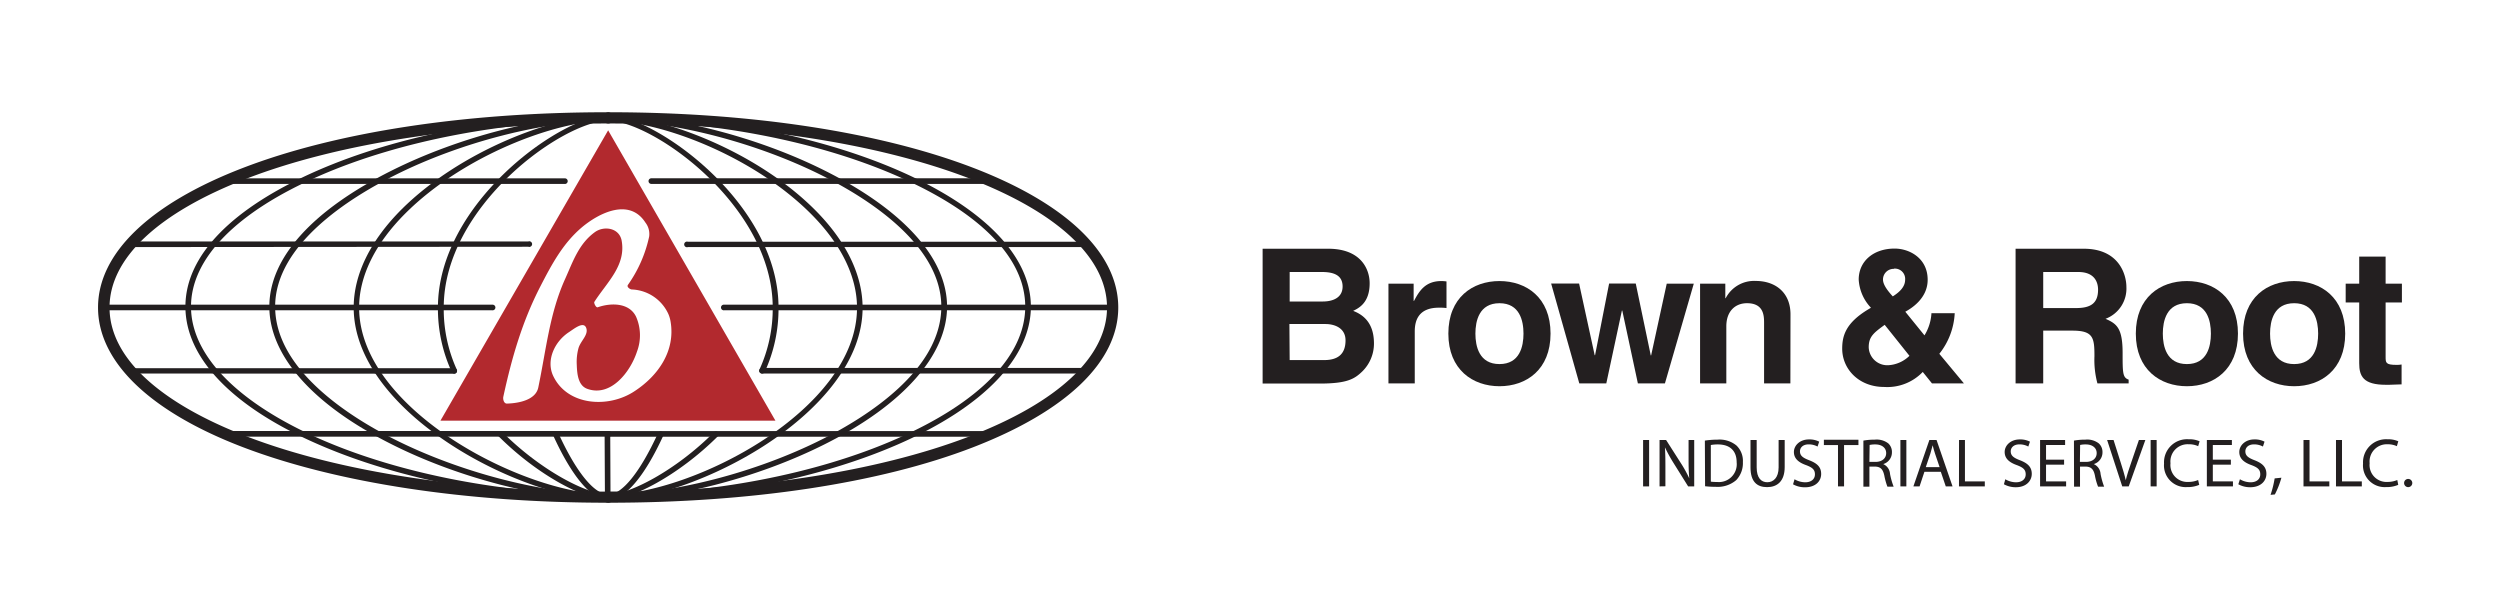<svg id="Layer_1" data-name="Layer 1" xmlns="http://www.w3.org/2000/svg" viewBox="0 0 469.48 115.49"><defs><style>.cls-1{fill:#231f20;}.cls-2{fill:#b2292e;}</style></defs><title>Brown-Root-Industrial_logo</title><path class="cls-1" d="M114.34,82H42.47a.53.53,0,1,1,0-1.06h71.87a.53.53,0,0,1,0,1.06Z"/><path class="cls-1" d="M92.43,58.27h-73a.53.53,0,1,1,0-1.05h73a.53.53,0,1,1,0,1.05Z"/><path class="cls-1" d="M24.48,70.14a.53.53,0,0,1,0-1H85.3a.52.52,0,0,1,.52.52.53.53,0,0,1-.52.53Z"/><path class="cls-1" d="M24.49,46.4a.53.53,0,1,1,0-1.06H99.22a.53.53,0,1,1,0,1Z"/><path class="cls-2" d="M114.19,24.45,145.62,79H82.71l31.48-54.5ZM101.52,53.7c-3.44,6.66-5.39,13.4-7,20.8-.1.47.09,1.3.68,1.29,2.28-.06,5.39-.7,5.88-3,1.49-7.12,2.13-14,5.07-20.46,1.44-3.2,2.55-6.57,5.58-8.75,1.69-1.21,4.51-.81,5,1.55.89,4.71-2.75,7.86-5.12,11.57-.12.19.31,1.14.65,1,2.58-.89,5.95-.83,7.2,1.8a8.68,8.68,0,0,1,.16,6.53c-1.26,3.86-4.93,8.56-9.31,7-1.75-.61-1.94-2.8-2-4.56a9.83,9.83,0,0,1,.32-3.07c.39-1.39,1.95-2.53,1.45-3.83s-2.26.17-3.26.82c-2.68,1.77-4.24,5.2-3,8.06,2.59,5.76,10.43,6.3,15.36,3,4.47-2.93,7.65-7.57,6.76-13a6.24,6.24,0,0,0-.4-1.42,7.87,7.87,0,0,0-6.9-4.67c-.26,0-1-.44-.73-.85a24.63,24.63,0,0,0,4-9.1,3.51,3.51,0,0,0-.71-2.62c-3-4.66-8.69-1.82-11.93.9C105.71,45.71,103.62,49.63,101.52,53.7Z"/><path class="cls-1" d="M114.21,93.89c-4.23,0-13.11-4.49-20.62-12a.54.54,0,0,1,0-.75.53.53,0,0,1,.75,0c7.22,7.23,15.93,11.71,19.87,11.71a.53.53,0,0,1,0,1Z"/><path class="cls-1" d="M106.08,34.54H42.38a.52.52,0,0,1-.52-.52.52.52,0,0,1,.52-.53h63.7a.53.53,0,0,1,0,1.06Z"/><path class="cls-1" d="M114.2,93.89h0c-19.41,0-39.27-3.82-54.47-10.46-16.07-7-24.91-16.19-24.91-25.85S43.65,39,59.68,32c15.2-6.61,35-10.4,54.42-10.4a.58.58,0,0,1,.63.52.53.53,0,0,1-.53.53s-.07,0-.1,0c-19.25,0-38.93,3.76-54,10.32C44.48,39.76,35.87,48.5,35.87,57.58s8.63,18,24.28,24.88c15.08,6.59,34.78,10.37,54.05,10.37a.53.53,0,0,1,0,1.06Z"/><path class="cls-1" d="M114.2,93.89h0c-12.1,0-28.07-4.11-40.68-10.47C58.72,76,50.58,66.8,50.58,57.58s8.17-18.15,23-25.56c12.65-6.33,28.57-10.41,40.59-10.41a.55.55,0,0,1,.59.52.53.53,0,0,1-.53.53h-.06c-11.87,0-27.6,4-40.12,10.3-8.35,4.18-22.38,12.95-22.38,24.62,0,11.87,14,20.7,22.35,24.9,12.48,6.29,28.27,10.35,40.21,10.35a.53.53,0,0,1,0,1.06Z"/><path class="cls-1" d="M114.21,93.89h0c-16.15,0-47.79-16.38-47.79-36.14,0-6.18,3.11-12.55,9-18.44,11-10.94,28.63-17.7,38.73-17.7a.53.53,0,1,1,0,1.05h0c-9.9,0-27.21,6.64-38,17.39-5.7,5.69-8.71,11.81-8.71,17.7,0,19.18,31,35.08,46.74,35.09a.53.53,0,0,1,0,1Z"/><path class="cls-1" d="M114.21,93.89c-3.09,0-6.77-4.31-10.34-12.15a.55.55,0,0,1,.26-.71.54.54,0,0,1,.7.26c3.35,7.34,6.76,11.55,9.38,11.55a.53.53,0,0,1,0,1Z"/><path class="cls-1" d="M85.3,70.15a.53.53,0,0,1-.47-.31,28.33,28.33,0,0,1-2.59-12.09c0-19.62,23.2-36.09,32-36.14h0a.53.53,0,1,1,0,1.05c-8.47.05-30.9,16-30.91,35.09A27.43,27.43,0,0,0,85.78,69.4a.51.51,0,0,1-.25.7A.64.64,0,0,1,85.3,70.15Z"/><path class="cls-1" d="M114.2,94.41h0C87.59,94.41,63.26,90.7,45.68,84S18.41,67.9,18.41,57.75s9.67-19.47,27.22-26.22,41.83-10.45,68.43-10.45a1.13,1.13,0,0,1,1.19,1.05,1.05,1.05,0,0,1-1,1.06h-.15c-26.34,0-50.37,3.66-67.66,10.3-16.69,6.41-25.87,15-25.87,24.26S29.72,75.58,46.44,82c17.34,6.65,41.4,10.31,67.76,10.32a1,1,0,0,1,0,2.1Z"/><path class="cls-1" d="M114.12,93.73a.52.52,0,0,1-.52-.52l-.06-11.73.53-.53h71.87a.53.53,0,0,1,0,1.06H114.6l.05,11.19a.52.52,0,0,1-.53.53Z"/><path class="cls-1" d="M114.2,93.89a.53.53,0,1,1,0-1c3.93,0,12.65-4.48,19.87-11.71a.51.51,0,0,1,.74,0,.53.53,0,0,1,0,.75C127.3,89.4,118.44,93.89,114.2,93.89Z"/><path class="cls-1" d="M208.94,58.27H136a.53.53,0,1,1,0-1.05h73a.53.53,0,1,1,0,1.05Z"/><path class="cls-1" d="M185.68,34.54H122.32a.53.53,0,0,1,0-1.06h63.36a.53.53,0,0,1,0,1.06Z"/><path class="cls-1" d="M114.21,93.89a.53.53,0,0,1,0-1.06c19.27,0,39-3.78,54.05-10.37,15.65-6.83,24.27-15.67,24.27-24.88s-8.6-17.82-24.22-24.6c-15.07-6.56-34.75-10.32-54-10.32,0,0-.1,0-.1,0a.53.53,0,0,1-.53-.53.58.58,0,0,1,.63-.52c19.38,0,39.22,3.79,54.42,10.4,16,7,24.86,16.05,24.86,25.57s-8.85,18.83-24.91,25.85C153.48,90.07,133.62,93.88,114.21,93.89Z"/><path class="cls-1" d="M114.21,93.89a.53.53,0,0,1,0-1.06c11.94,0,27.73-4.06,40.21-10.35,8.35-4.2,22.35-13,22.35-24.9,0-11.67-14-20.44-22.39-24.62-12.5-6.26-28.25-10.3-40.11-10.3h-.06a.53.53,0,0,1-.53-.53.55.55,0,0,1,.59-.52c12,0,27.94,4.08,40.58,10.41,14.81,7.41,23,16.49,23,25.56S169.68,76,154.89,83.42C142.27,89.78,126.31,93.88,114.21,93.89Z"/><path class="cls-1" d="M114.2,93.89a.53.53,0,1,1,0-1c15.79,0,46.74-15.91,46.74-35.09,0-5.89-3-12-8.71-17.7-10.77-10.75-28.08-17.39-38-17.39h0a.53.53,0,0,1-.53-.53.53.53,0,0,1,.56-.52c10.11,0,27.77,6.76,38.73,17.7,5.9,5.89,9,12.26,9,18.44,0,19.76-31.64,36.13-47.79,36.14Z"/><path class="cls-1" d="M203.92,70.14H143.11a.52.52,0,0,1-.52-.53.52.52,0,0,1,.52-.52h60.81a.53.53,0,1,1,0,1Z"/><path class="cls-1" d="M203.92,46.4H129.19a.53.53,0,1,1,0-1h74.73a.53.53,0,0,1,0,1.06Z"/><path class="cls-1" d="M114.2,93.89a.53.53,0,1,1,0-1c2.62,0,6-4.21,9.37-11.55a.53.53,0,1,1,1,.45C121,89.58,117.29,93.89,114.2,93.89Z"/><path class="cls-1" d="M143.1,70.15a.59.59,0,0,1-.22-.05.53.53,0,0,1-.26-.7,27.43,27.43,0,0,0,2.49-11.65c0-19.06-22.44-35-30.91-35.09a.53.53,0,1,1,0-1.05h0c8.75.05,32,16.52,32,36.14a28.33,28.33,0,0,1-2.59,12.09A.54.54,0,0,1,143.1,70.15Z"/><path class="cls-1" d="M114.21,94.41a1,1,0,0,1,0-2.1c26.35,0,50.42-3.67,67.76-10.32,16.72-6.41,25.92-15,25.92-24.24S198.7,39.9,182,33.49c-17.3-6.64-41.33-10.3-67.67-10.3h-.14a1.05,1.05,0,0,1-1-1.06,1.12,1.12,0,0,1,1.19-1.05c26.59,0,50.89,3.71,68.42,10.45S210,47.58,210,57.75,200.31,77.2,182.72,84,140.81,94.41,114.21,94.41Z"/><path class="cls-1" d="M237.11,46.71h12.31c6.2,0,7.79,3.88,7.79,6.49,0,3.63-2,4.65-3.1,5.18,3.1,1.17,3.91,3.64,3.91,6.14a7.34,7.34,0,0,1-2.18,5.22c-1.45,1.41-2.83,2.29-8,2.29H237.11Zm5.08,9.91h6.2c2.08,0,3.74-.81,3.74-2.82s-1.48-2.72-3.88-2.72h-6.06Zm0,11h6.49c2.57,0,4-1.13,4-3.7,0-2.23-1.9-3.07-3.81-3.07h-6.73Z"/><path class="cls-1" d="M260.74,53.27h4.73v3.24h.07c1-1.9,2.15-3.73,5.15-3.73a7.73,7.73,0,0,1,.95.07v5a9.25,9.25,0,0,0-1.41-.07c-3.85,0-4.55,2.4-4.55,4.48V72h-4.94Z"/><path class="cls-1" d="M281.59,72.53c-5,0-9.6-3.1-9.6-9.88s4.55-9.87,9.6-9.87,9.59,3.1,9.59,9.87S286.63,72.53,281.59,72.53Zm0-15.59c-3.81,0-4.52,3.32-4.52,5.71s.71,5.72,4.52,5.72,4.51-3.32,4.51-5.72S285.39,56.94,281.59,56.94Z"/><path class="cls-1" d="M312.66,72h-5.08l-2.93-13.68h-.07L301.65,72h-5.07l-5.29-18.76h5.25l2.93,13.47h.07l2.64-13.47h5L310,66.74h.07L313,53.27h5.08Z"/><path class="cls-1" d="M336.22,72h-4.94V60.64c0-1.37-.07-3.7-3.21-3.7-2.18,0-3.88,1.48-3.88,4.34V72h-4.93V53.27H324V56h.07a6,6,0,0,1,5.65-3.24c3.66,0,6.52,2.15,6.52,6.27Z"/><path class="cls-1" d="M368.81,72h-6l-1.73-2.15a9.23,9.23,0,0,1-7.23,2.82c-4.83,0-7.9-3.42-7.9-7.19,0-2.44.67-4.83,4.87-7.37l.53-.32a8.34,8.34,0,0,1-2.3-5.29c0-3.46,2.79-5.82,6.74-5.82,2.79,0,6.21,1.8,6.21,5.86,0,3.56-3.17,5.43-4.2,6l3.6,4.44a8.86,8.86,0,0,0,1.31-4.16h4.37a13.28,13.28,0,0,1-2.89,7.62ZM353.93,61c-2.08,1.52-3,2.22-3,4.23a3.49,3.49,0,0,0,3.74,3.35,6.16,6.16,0,0,0,3.91-1.76Zm1.73-10.51a2,2,0,0,0-2.05,2c0,.84.64,1.87,1.84,3.17,1.34-.85,2.32-1.83,2.32-3.14A1.93,1.93,0,0,0,355.66,50.45Z"/><path class="cls-1" d="M378.51,46.71h12.81c6.73,0,8,5,8,7.16a6.06,6.06,0,0,1-3.92,6c2.08.92,3.21,1.69,3.21,6.42,0,3.7,0,4.62,1.13,5V72h-5.86a17,17,0,0,1-.56-5.11c0-3.46-.21-4.8-4.13-4.8H383.7V72h-5.19ZM389.9,57.85c2.76,0,4.1-.94,4.1-3.45,0-1.34-.6-3.32-3.71-3.32H383.7v6.77Z"/><path class="cls-1" d="M410.68,72.53c-5,0-9.59-3.1-9.59-9.88s4.55-9.87,9.59-9.87,9.59,3.1,9.59,9.87S415.72,72.53,410.68,72.53Zm0-15.59c-3.81,0-4.52,3.32-4.52,5.71s.71,5.72,4.52,5.72,4.51-3.32,4.51-5.72S414.49,56.94,410.68,56.94Z"/><path class="cls-1" d="M430.82,72.53c-5,0-9.59-3.1-9.59-9.88s4.55-9.87,9.59-9.87,9.59,3.1,9.59,9.87S435.86,72.53,430.82,72.53Zm0-15.59c-3.81,0-4.52,3.32-4.52,5.71s.71,5.72,4.52,5.72,4.51-3.32,4.51-5.72S434.63,56.94,430.82,56.94Z"/><path class="cls-1" d="M448,53.27h3.06V56.8H448V67c0,1.09,0,1.52,2,1.52.32,0,.67,0,1-.07v3.73c-.77,0-1.55.08-2.32.08h-.64c-4.26,0-5-1.63-5-4.06V56.8h-2.54V53.27h2.54V48.19H448Z"/><path class="cls-1" d="M309.69,82.63v8.71h-1.13V82.63Z"/><path class="cls-1" d="M311.65,91.34V82.63h1.23L315.67,87a22.83,22.83,0,0,1,1.56,2.83l0,0c-.1-1.16-.13-2.22-.13-3.58V82.63h1.06v8.71h-1.14l-2.76-4.42A27.75,27.75,0,0,1,312.66,84h0c.07,1.1.09,2.15.09,3.6v3.72Z"/><path class="cls-1" d="M320.16,82.74a16.54,16.54,0,0,1,2.39-.18,5,5,0,0,1,3.53,1.09,4,4,0,0,1,1.22,3.13,4.61,4.61,0,0,1-1.25,3.38,5.34,5.34,0,0,1-3.85,1.26,16.81,16.81,0,0,1-2-.11Zm1.12,7.71a7.45,7.45,0,0,0,1.14.06,3.35,3.35,0,0,0,3.71-3.69c0-2.06-1.15-3.36-3.53-3.36a6.89,6.89,0,0,0-1.32.11Z"/><path class="cls-1" d="M329.89,82.63v5.15c0,2,.87,2.78,2,2.78s2.12-.85,2.12-2.78V82.63h1.14v5.08c0,2.67-1.41,3.77-3.3,3.77s-3.12-1-3.12-3.72V82.63Z"/><path class="cls-1" d="M337,90a4,4,0,0,0,2,.57c1.15,0,1.83-.61,1.83-1.49s-.47-1.28-1.65-1.73c-1.42-.5-2.3-1.24-2.3-2.47s1.13-2.36,2.82-2.36a4,4,0,0,1,1.93.42l-.31.92a3.46,3.46,0,0,0-1.66-.41c-1.19,0-1.64.71-1.64,1.3,0,.82.53,1.22,1.73,1.68C341.22,87,342,87.68,342,89s-1,2.51-3.05,2.51a4.55,4.55,0,0,1-2.23-.56Z"/><path class="cls-1" d="M345.16,83.58h-2.65v-1H349v1H346.3v7.76h-1.14Z"/><path class="cls-1" d="M349.93,82.74a12.29,12.29,0,0,1,2.16-.18,3.57,3.57,0,0,1,2.52.71,2.18,2.18,0,0,1,.68,1.66,2.28,2.28,0,0,1-1.64,2.22v0A2.15,2.15,0,0,1,354.93,89a13.55,13.55,0,0,0,.68,2.39h-1.17a12.21,12.21,0,0,1-.58-2.08c-.26-1.2-.72-1.66-1.75-1.69h-1.05v3.77h-1.13Zm1.13,4h1.15c1.2,0,2-.66,2-1.65s-.81-1.62-2-1.63a4.71,4.71,0,0,0-1.11.1Z"/><path class="cls-1" d="M358,82.63v8.71h-1.12V82.63Z"/><path class="cls-1" d="M361.39,88.6l-.91,2.74h-1.16l3-8.71h1.35l3,8.71H365.4l-.93-2.74Zm2.85-.88-.85-2.51c-.2-.57-.32-1.08-.45-1.59h0c-.13.52-.27,1-.44,1.58l-.85,2.52Z"/><path class="cls-1" d="M367.89,82.63H369V90.4h3.73v.94h-4.85Z"/><path class="cls-1" d="M376.58,90a4,4,0,0,0,2,.57c1.15,0,1.83-.61,1.83-1.49s-.47-1.28-1.65-1.73c-1.42-.5-2.3-1.24-2.3-2.47s1.13-2.36,2.82-2.36a4,4,0,0,1,1.93.42l-.31.92a3.46,3.46,0,0,0-1.66-.41c-1.19,0-1.64.71-1.64,1.3,0,.82.53,1.22,1.73,1.68,1.48.57,2.22,1.28,2.22,2.56s-1,2.51-3,2.51a4.55,4.55,0,0,1-2.23-.56Z"/><path class="cls-1" d="M387.62,87.26h-3.39V90.4H388v.94h-4.89V82.63h4.7v.94h-3.58v2.75h3.39Z"/><path class="cls-1" d="M389.47,82.74a12.17,12.17,0,0,1,2.15-.18,3.55,3.55,0,0,1,2.52.71,2.19,2.19,0,0,1,.69,1.66,2.28,2.28,0,0,1-1.64,2.22v0A2.17,2.17,0,0,1,394.47,89a13.84,13.84,0,0,0,.67,2.39H394a11,11,0,0,1-.59-2.08c-.25-1.2-.72-1.66-1.74-1.69h-1.06v3.77h-1.12Zm1.12,4h1.15c1.2,0,2-.66,2-1.65s-.81-1.62-2-1.63a4.77,4.77,0,0,0-1.11.1Z"/><path class="cls-1" d="M398.54,91.34l-2.84-8.71h1.21l1.36,4.29c.37,1.17.7,2.23.93,3.26h0c.24-1,.6-2.11,1-3.25l1.47-4.3h1.21l-3.12,8.71Z"/><path class="cls-1" d="M405,82.63v8.71h-1.13V82.63Z"/><path class="cls-1" d="M413,91.05a5.49,5.49,0,0,1-2.3.42,4.07,4.07,0,0,1-4.31-4.41A4.33,4.33,0,0,1,411,82.49a4.79,4.79,0,0,1,2.07.38l-.27.92a4.05,4.05,0,0,0-1.76-.36A3.24,3.24,0,0,0,407.6,87a3.17,3.17,0,0,0,3.35,3.5,4.53,4.53,0,0,0,1.84-.36Z"/><path class="cls-1" d="M418.94,87.26h-3.39V90.4h3.78v.94h-4.9V82.63h4.7v.94h-3.58v2.75h3.39Z"/><path class="cls-1" d="M420.64,90a4,4,0,0,0,2,.57c1.15,0,1.82-.61,1.82-1.49s-.46-1.28-1.64-1.73c-1.42-.5-2.3-1.24-2.3-2.47s1.13-2.36,2.82-2.36a3.92,3.92,0,0,1,1.92.42l-.3.92a3.46,3.46,0,0,0-1.66-.41c-1.19,0-1.64.71-1.64,1.3,0,.82.53,1.22,1.73,1.68,1.47.57,2.22,1.28,2.22,2.56s-1,2.51-3.05,2.51a4.5,4.5,0,0,1-2.22-.56Z"/><path class="cls-1" d="M426.39,92.93a18.86,18.86,0,0,0,.77-3.09l1.27-.13a16.05,16.05,0,0,1-1.23,3.14Z"/><path class="cls-1" d="M432.58,82.63h1.13V90.4h3.72v.94h-4.85Z"/><path class="cls-1" d="M438.68,82.63h1.13V90.4h3.72v.94h-4.85Z"/><path class="cls-1" d="M450.37,91.05a5.53,5.53,0,0,1-2.3.42,4.07,4.07,0,0,1-4.31-4.41,4.33,4.33,0,0,1,4.55-4.57,4.79,4.79,0,0,1,2.07.38l-.27.92a4.05,4.05,0,0,0-1.76-.36A3.24,3.24,0,0,0,445,87a3.17,3.17,0,0,0,3.35,3.5,4.57,4.57,0,0,0,1.84-.36Z"/><path class="cls-1" d="M451.47,90.67a.77.77,0,1,1,.76.81A.77.77,0,0,1,451.47,90.67Z"/></svg>